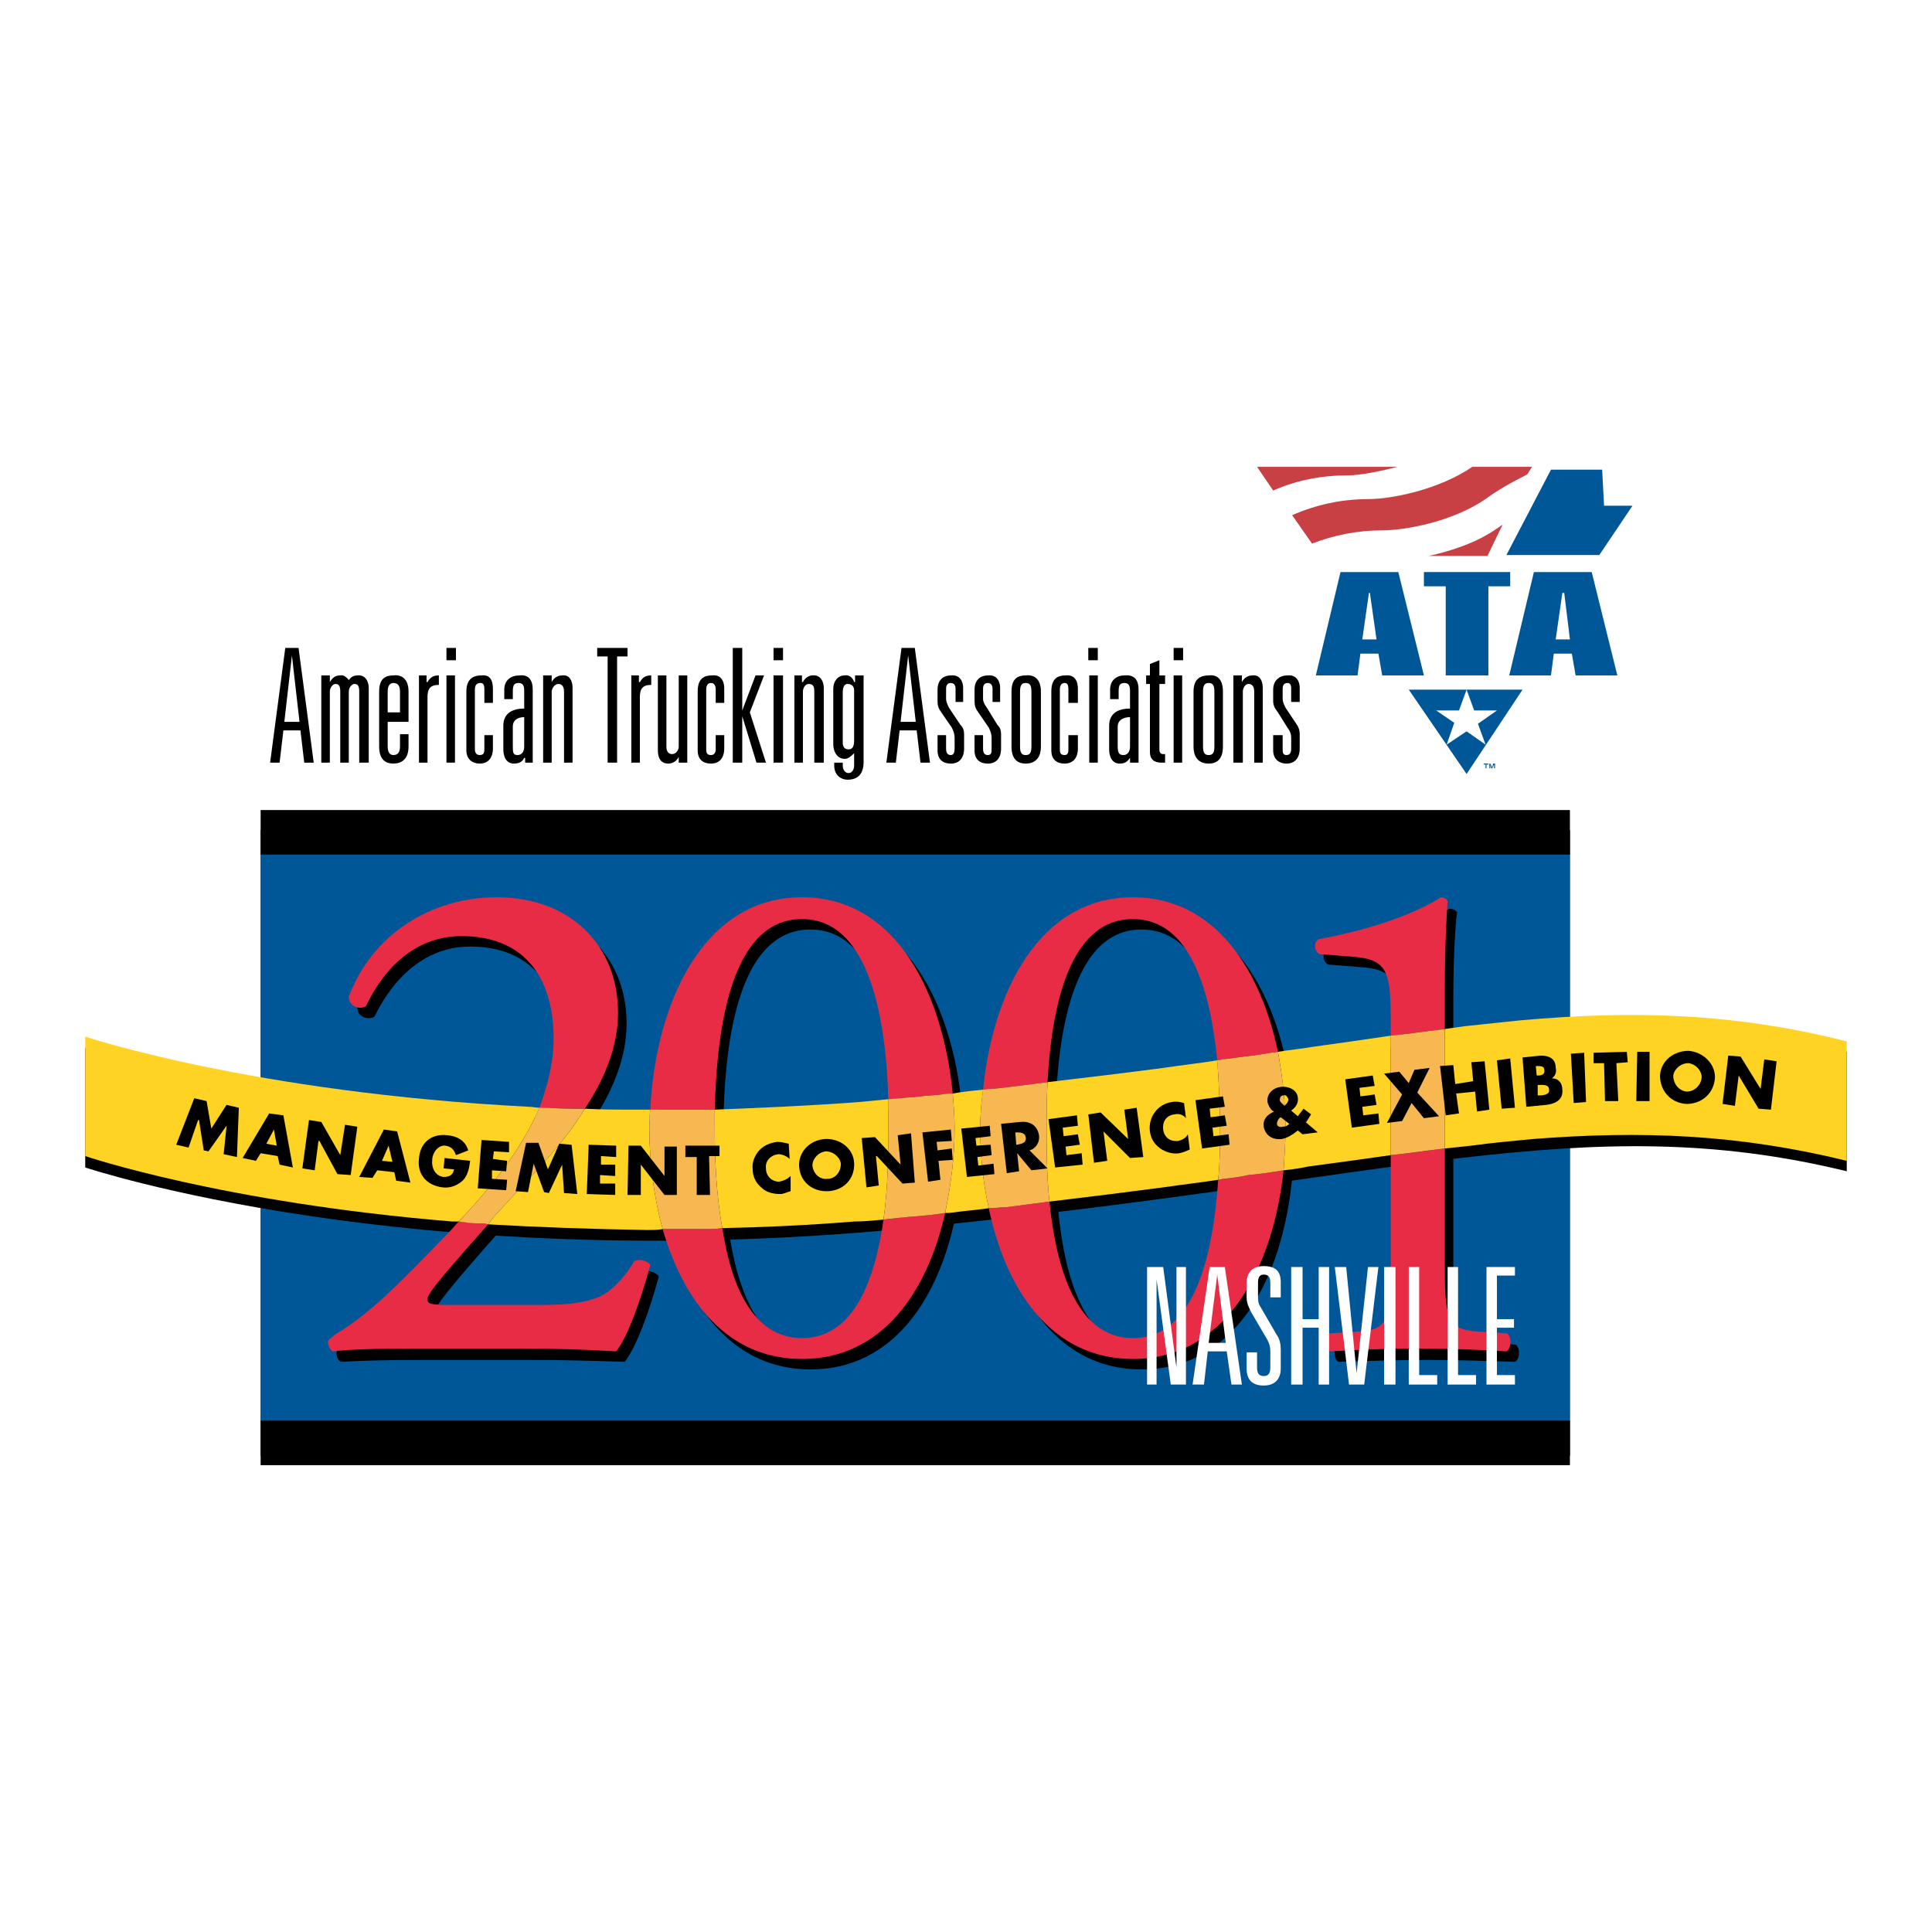<?xml version="1.0" encoding="utf-8"?>
<!-- Generator: Adobe Illustrator 13.0.0, SVG Export Plug-In . SVG Version: 6.00 Build 14948)  -->
<!DOCTYPE svg PUBLIC "-//W3C//DTD SVG 1.0//EN" "http://www.w3.org/TR/2001/REC-SVG-20010904/DTD/svg10.dtd">
<svg version="1.0" id="Layer_1" xmlns="http://www.w3.org/2000/svg" xmlns:xlink="http://www.w3.org/1999/xlink" x="0px" y="0px"
	 width="192.756px" height="192.756px" viewBox="0 0 192.756 192.756" enable-background="new 0 0 192.756 192.756"
	 xml:space="preserve">
<g>
	<polygon fill-rule="evenodd" clip-rule="evenodd" fill="#FFFFFF" points="0,0 192.756,0 192.756,192.756 0,192.756 0,0 	"/>
	<polygon fill-rule="evenodd" clip-rule="evenodd" fill="#005797" points="26.003,145.234 156.632,145.234 156.632,82.804 
		26.003,82.804 26.003,145.234 	"/>
	<polygon fill-rule="evenodd" clip-rule="evenodd" fill="#005797" points="26.003,145.234 156.632,145.234 156.632,82.804 
		26.003,82.804 26.003,145.234 	"/>
	<path fill-rule="evenodd" clip-rule="evenodd" d="M54.853,131.328c3.405,0,5.581-0.473,6.905-1.514
		c1.418-1.229,1.892-2.174,2.365-2.932c0.473-0.189,1.324,0,1.608,0.473c-0.946,3.5-2.271,7.096-3.405,8.514
		c-3.027-0.094-6.054-0.189-9.459-0.189H42.272c-4.162,0-6.621,0.096-8.229,0.189c-0.095,0-0.473-0.283-0.473-0.852
		c0-0.283,0.378-0.566,0.757-0.852c3.405-2.08,5.864-4.445,11.256-10.121c4.824-5.014,10.5-11.824,10.5-19.295
		c0-6.434-3.216-10.312-9.175-10.312c-4.352,0-7.567,2.933-9.554,7.001c-0.662,0.377-1.703,0-1.703-0.852
		c2.27-6.244,8.135-9.933,14.756-9.933c7.284,0,12.107,4.729,12.107,11.444c0,4.352-2.175,9.176-7.851,15.514l-4.541,4.918
		c-5.959,6.717-6.621,7.758-6.621,8.135c0,0.475,0.378,0.662,2.27,0.662H54.853L54.853,131.328z"/>
	<path fill-rule="evenodd" clip-rule="evenodd" d="M96.094,113.641c0,11.066-4.54,22.984-15.229,22.984
		c-10.688,0-15.229-11.918-15.229-22.984c0-10.594,4.541-22.985,15.229-22.985C91.554,90.655,96.094,103.047,96.094,113.641
		L96.094,113.641z M72.163,113.641c0,6.621,0.567,20.904,8.702,20.904c8.04,0,8.607-14.283,8.607-20.904s-0.567-20.904-8.607-20.904
		C72.73,92.736,72.163,107.02,72.163,113.641L72.163,113.641z"/>
	<path fill-rule="evenodd" clip-rule="evenodd" d="M129.106,113.641c0,11.066-4.446,22.984-15.229,22.984
		c-10.688,0-15.134-11.918-15.134-22.984c0-10.594,4.445-22.985,15.134-22.985C124.66,90.655,129.106,103.047,129.106,113.641
		L129.106,113.641z M105.27,113.641c0,6.621,0.567,20.904,8.607,20.904c8.135,0,8.702-14.283,8.702-20.904
		s-0.567-20.904-8.702-20.904C105.837,92.736,105.27,107.02,105.27,113.641L105.27,113.641z"/>
	<path fill-rule="evenodd" clip-rule="evenodd" d="M139.605,103.141c0-4.729-0.189-6.337-3.5-6.621l-3.594-0.284
		c-0.568-0.284-0.662-1.229,0-1.514c6.147-1.04,10.215-2.837,12.107-4.067c0.283,0,0.567,0.094,0.757,0.378
		c-0.189,1.229-0.379,4.729-0.379,8.796v27.242c0,5.486,0.189,6.621,3.216,6.811l3.027,0.283c0.473,0.379,0.378,1.514-0.095,1.703
		c-2.838-0.094-6.148-0.189-8.797-0.189c-2.554,0-5.864,0.096-8.797,0.189c-0.473-0.189-0.567-1.324-0.095-1.703l3.027-0.283
		c3.026-0.189,3.121-1.324,3.121-6.811V103.141L139.605,103.141z"/>
	<path fill-rule="evenodd" clip-rule="evenodd" d="M89.757,110.709c-49.092,4.635-81.253-6.148-81.253-6.148v11.918
		c0,0,32.161,10.783,81.253,6.148c49.187-4.73,68.104-12.203,94.495-5.77v-11.92C157.861,98.506,138.943,105.979,89.757,110.709
		L89.757,110.709z"/>
	<path fill-rule="evenodd" clip-rule="evenodd" fill="#FED323" d="M52.772,110.424c-27.62-1.418-44.268-7-44.268-7v11.92
		c0,0,13.621,4.635,36.606,6.525c0.189,0,0.473,0,0.662,0c3.027-3.215,6.243-7.094,8.04-11.35
		C53.434,110.52,53.15,110.424,52.772,110.424L52.772,110.424z"/>
	<path fill-rule="evenodd" clip-rule="evenodd" fill="#FED323" d="M64.88,110.709c-0.568,0-1.135,0-1.608,0
		c-1.703,0-3.311,0-4.918-0.096c-1.135,1.893-2.649,3.783-4.541,5.865l-4.541,4.918c-0.189,0.285-0.378,0.473-0.567,0.758
		c4.919,0.283,10.216,0.473,15.891,0.566c0.473,0,1.041,0,1.514-0.094c-0.852-3.121-1.324-6.621-1.324-10.027
		C64.785,111.938,64.785,111.371,64.88,110.709L64.88,110.709z"/>
	<path fill-rule="evenodd" clip-rule="evenodd" fill="#FED323" d="M104.513,107.965c-0.095,1.703-0.095,3.311-0.095,4.635
		c0,1.893,0,4.541,0.284,7.283c3.973-0.473,7.756-0.945,11.351-1.418c1.892-0.283,3.689-0.473,5.486-0.758
		c0.188-1.891,0.188-3.688,0.188-5.107c0-1.891-0.094-4.256-0.283-6.811c-1.702,0.283-3.5,0.473-5.392,0.758
		C112.458,107.02,108.58,107.492,104.513,107.965L104.513,107.965z"/>
	<path fill-rule="evenodd" clip-rule="evenodd" fill="#FED323" d="M71.312,110.709c0,0.662,0,1.324,0,1.891
		c0,2.555,0.094,6.338,0.756,9.932c4.162-0.094,8.513-0.283,13.148-0.662c0.946,0,1.892-0.094,2.933-0.188
		c0.473-3.406,0.473-6.717,0.473-9.082c0-0.852,0-1.891,0-2.932c-0.946,0.094-1.892,0.189-2.932,0.283
		C80.771,110.33,75.946,110.52,71.312,110.709L71.312,110.709z"/>
	<path fill-rule="evenodd" clip-rule="evenodd" fill="#FED323" d="M98.08,108.723c-1.04,0.094-1.986,0.188-3.026,0.377
		c0.095,1.135,0.189,2.271,0.189,3.5c0,2.838-0.378,5.676-0.946,8.418c0.095,0,0.284,0,0.379,0c1.324-0.188,2.648-0.283,3.973-0.473
		c-0.568-2.553-0.852-5.297-0.852-7.945C97.797,111.275,97.892,110.047,98.08,108.723L98.08,108.723z"/>
	<path fill-rule="evenodd" clip-rule="evenodd" fill="#FED323" d="M151.524,101.816c-1.798,0.189-3.595,0.379-5.393,0.568
		c-0.662,0.094-1.324,0.189-1.985,0.283v11.918c0.945-0.094,1.797-0.189,2.648-0.283c2.08-0.283,4.161-0.473,6.147-0.662
		c10.878-0.852,20.526-0.473,31.31,2.176v-11.918C172.996,101.061,162.969,100.777,151.524,101.816L151.524,101.816z"/>
	<path fill-rule="evenodd" clip-rule="evenodd" fill="#FED323" d="M130.809,104.465c-1.04,0.189-2.176,0.285-3.311,0.473
		c0.473,2.555,0.757,5.109,0.757,7.662c0,1.324-0.095,2.744-0.189,4.162c0.852-0.094,1.608-0.189,2.46-0.379
		c2.838-0.377,5.58-0.756,8.229-1.135V103.33C136.2,103.709,133.552,104.088,130.809,104.465L130.809,104.465z"/>
	<path fill-rule="evenodd" clip-rule="evenodd" fill="#E92C46" d="M58.353,110.613c2.365-3.594,3.311-6.715,3.311-9.553
		c0-6.811-4.824-11.541-12.108-11.541c-6.621,0-12.485,3.784-14.756,9.931c0,0.947,1.041,1.326,1.703,0.947
		c1.986-4.163,5.203-7,9.554-7c5.959,0,9.175,3.783,9.175,10.215c0,2.365-0.567,4.635-1.419,6.906c1.041,0,2.175,0.094,3.311,0.094
		C57.501,110.613,57.975,110.613,58.353,110.613L58.353,110.613z"/>
	<path fill-rule="evenodd" clip-rule="evenodd" fill="#E92C46" d="M45.772,121.869c-0.378,0.379-0.662,0.758-1.041,1.135
		c-5.392,5.582-7.851,8.041-11.256,10.121c-0.378,0.285-0.757,0.568-0.757,0.758c0,0.568,0.378,0.852,0.473,0.945
		c1.608-0.189,4.067-0.283,8.135-0.283h10.688c3.405,0,6.432,0.094,9.459,0.283c1.135-1.418,2.459-5.107,3.405-8.607
		c-0.284-0.473-1.135-0.662-1.608-0.379c-0.473,0.758-0.946,1.609-2.365,2.838c-1.324,1.135-3.5,1.514-6.905,1.514h-9.081
		c-1.892,0-2.27-0.094-2.27-0.566c0-0.475,0.662-1.42,6.054-7.473c-0.284-0.096-0.567-0.096-0.851-0.096
		C47.097,121.965,46.435,121.965,45.772,121.869L45.772,121.869z"/>
	<path fill-rule="evenodd" clip-rule="evenodd" fill="#F7B852" d="M53.812,116.479c1.892-2.082,3.405-3.973,4.541-5.865
		c-0.378,0-0.852,0-1.23,0c-1.135,0-2.27-0.094-3.311-0.094c-1.797,4.256-5.013,8.135-8.04,11.35
		c0.662,0.096,1.324,0.189,2.081,0.189c0.284,0,0.567,0,0.851,0.096c0.189-0.285,0.378-0.473,0.567-0.758L53.812,116.479
		L53.812,116.479z"/>
	<path fill-rule="evenodd" clip-rule="evenodd" fill="#E92C46" d="M69.42,110.709c0.662,0,1.324,0,1.892,0
		c0.189-7.189,1.324-19.013,8.702-19.013c7,0,8.419,10.783,8.608,17.972c0.378,0,0.757-0.096,1.135-0.096
		c0.756-0.094,1.419-0.094,2.081-0.188c0.662-0.096,1.324-0.096,2.081-0.189c0.378-0.096,0.757-0.096,1.135-0.096
		c-0.946-9.742-5.486-19.58-15.04-19.58c-10.121,0-14.661,11.068-15.134,21.189C66.298,110.709,67.907,110.709,69.42,110.709
		L69.42,110.709z"/>
	<path fill-rule="evenodd" clip-rule="evenodd" fill="#E92C46" d="M89.757,121.492c-0.568,0.094-1.041,0.094-1.608,0.189
		c-0.852,5.959-2.933,11.822-8.135,11.822c-4.918,0-7.094-5.297-7.945-10.973c-0.662,0.096-1.324,0.096-1.986,0.096
		c-1.324,0-2.648,0-3.973,0c2.081,7.188,6.432,12.959,13.904,12.959c7.946,0,12.486-6.621,14.283-14.568
		c-1.135,0.189-2.27,0.285-3.405,0.379C90.513,121.396,90.229,121.492,89.757,121.492L89.757,121.492z"/>
	<path fill-rule="evenodd" clip-rule="evenodd" fill="#F7B852" d="M72.068,122.531c-0.662-3.594-0.756-7.377-0.756-9.932
		c0-0.566,0-1.229,0-1.891c-0.568,0-1.23,0-1.892,0c-1.513,0-3.122,0-4.54,0c-0.095,0.662-0.095,1.229-0.095,1.891
		c0,3.406,0.473,6.906,1.324,10.027c1.324,0,2.648,0,3.973,0C70.744,122.627,71.406,122.627,72.068,122.531L72.068,122.531z"/>
	<path fill-rule="evenodd" clip-rule="evenodd" fill="#F7B852" d="M95.054,109.1c-0.378,0-0.757,0-1.135,0.096
		c-0.757,0.094-1.419,0.094-2.081,0.189c-0.662,0.094-1.325,0.094-2.081,0.188c-0.378,0-0.757,0.096-1.135,0.096
		c0,1.041,0,2.08,0,2.932c0,2.365,0,5.676-0.473,9.082c0.567-0.096,1.04-0.096,1.608-0.189c0.473,0,0.756-0.096,1.135-0.096
		c1.135-0.094,2.27-0.189,3.405-0.379c0.568-2.742,0.946-5.58,0.946-8.418C95.243,111.371,95.148,110.234,95.054,109.1L95.054,109.1
		z"/>
	<path fill-rule="evenodd" clip-rule="evenodd" fill="#E92C46" d="M104.513,107.965c0.378-7,1.986-16.269,8.513-16.269
		c5.865,0,7.757,7.472,8.419,14.093c0.095,0,0.283,0,0.473-0.094c1.041-0.096,1.986-0.283,3.027-0.379
		c0.851-0.094,1.702-0.283,2.554-0.379c-1.703-8.134-6.243-15.417-14.473-15.417c-9.458,0-13.999,9.648-14.945,19.203
		c0.568-0.096,1.23-0.096,1.893-0.189C101.58,108.344,102.999,108.154,104.513,107.965L104.513,107.965z"/>
	<path fill-rule="evenodd" clip-rule="evenodd" fill="#E92C46" d="M122.106,117.613c-0.189,0-0.379,0.094-0.567,0.094
		c-0.473,7-2.176,15.797-8.514,15.797c-5.675,0-7.661-7.094-8.323-13.621c-1.419,0.189-2.933,0.379-4.352,0.568
		c-0.567,0-1.135,0.094-1.702,0.094c1.702,8.135,6.242,15.041,14.377,15.041c9.365,0,14-9.176,15.04-18.824
		c-1.135,0.189-2.364,0.379-3.5,0.473C123.715,117.424,122.958,117.52,122.106,117.613L122.106,117.613z"/>
	<path fill-rule="evenodd" clip-rule="evenodd" fill="#F7B852" d="M104.702,119.883c-0.284-2.742-0.284-5.391-0.284-7.283
		c0-1.324,0-2.932,0.095-4.635c-1.514,0.189-2.933,0.379-4.54,0.568c-0.662,0.094-1.324,0.094-1.893,0.189
		c-0.188,1.324-0.283,2.553-0.283,3.877c0,2.648,0.283,5.393,0.852,7.945c0.567,0,1.135-0.094,1.702-0.094
		C101.77,120.262,103.283,120.072,104.702,119.883L104.702,119.883z"/>
	<path fill-rule="evenodd" clip-rule="evenodd" fill="#F7B852" d="M127.498,104.938c-0.852,0.096-1.703,0.285-2.554,0.379
		c-1.041,0.096-1.986,0.283-3.027,0.379c-0.189,0.094-0.378,0.094-0.473,0.094c0.189,2.555,0.283,4.92,0.283,6.811
		c0,1.42,0,3.217-0.188,5.107c0.188,0,0.378-0.094,0.567-0.094c0.852-0.094,1.608-0.189,2.459-0.379
		c1.136-0.094,2.365-0.283,3.5-0.473c0.095-1.418,0.189-2.838,0.189-4.162C128.255,110.047,127.971,107.492,127.498,104.938
		L127.498,104.938z"/>
	<path fill-rule="evenodd" clip-rule="evenodd" fill="#E92C46" d="M144.146,98.695c0-3.973,0.188-7.567,0.283-8.797
		c-0.095-0.189-0.378-0.378-0.662-0.378c-1.892,1.229-5.959,3.027-12.107,4.162c-0.662,0.189-0.567,1.229,0,1.513l3.594,0.284
		c3.312,0.284,3.5,1.797,3.5,6.62v1.23c1.893-0.189,3.689-0.473,5.393-0.662V98.695L144.146,98.695z"/>
	<path fill-rule="evenodd" clip-rule="evenodd" fill="#E92C46" d="M138.754,126.031c0,5.393-0.095,6.621-3.121,6.811l-3.027,0.189
		c-0.473,0.473-0.378,1.514,0.095,1.797c2.933-0.189,6.148-0.283,8.797-0.283c2.649,0,5.96,0.094,8.797,0.283
		c0.474-0.283,0.568-1.324,0.095-1.797l-3.026-0.189c-3.027-0.189-3.216-1.418-3.216-6.811v-11.445
		c-1.703,0.189-3.5,0.473-5.393,0.662V126.031L138.754,126.031z"/>
	<path fill-rule="evenodd" clip-rule="evenodd" fill="#F7B852" d="M138.754,103.33v11.918c1.893-0.189,3.689-0.473,5.393-0.662
		v-11.918C142.443,102.857,140.646,103.141,138.754,103.33L138.754,103.33z"/>
	<path fill-rule="evenodd" clip-rule="evenodd" fill="#005797" d="M133.741,57.076l-2.46,10.31h4.162l0.284-2.175h1.797l0.379,2.175
		h4.161l-2.554-10.31H133.741L133.741,57.076z M136.579,59.157h0.095l0.662,4.635h-1.42L136.579,59.157L136.579,59.157z"/>
	<polygon fill-rule="evenodd" clip-rule="evenodd" fill="#005797" points="142.064,57.076 142.064,58.495 144.24,58.495 
		144.24,67.386 148.497,67.386 148.497,58.495 150.673,58.495 150.673,57.076 142.064,57.076 	"/>
	<path fill-rule="evenodd" clip-rule="evenodd" fill="#005797" d="M153.037,57.076l-2.459,10.31h4.162l0.283-2.175h1.798
		l0.378,2.175h4.162l-2.554-10.31H153.037L153.037,57.076z M155.875,59.157h0.189l0.567,4.635h-1.419L155.875,59.157L155.875,59.157
		z"/>
	<polygon fill-rule="evenodd" clip-rule="evenodd" fill="#005797" points="159.564,55.373 150.294,55.373 154.74,46.86 
		159.848,46.86 160.037,50.455 162.875,50.455 159.564,55.373 	"/>
	<path fill-rule="evenodd" clip-rule="evenodd" fill="#C84044" d="M127.025,48.941c2.364-1.041,4.824-1.514,7.473-1.514
		c1.135,0,3.121-0.378,4.918-0.851h-13.999L127.025,48.941L127.025,48.941z"/>
	<path fill-rule="evenodd" clip-rule="evenodd" fill="#C84044" d="M130.903,54.238c2.176-0.851,4.54-1.324,7-1.324
		c2.27,0,6.999-0.851,10.31-3.121c1.136-0.852,2.649-1.703,4.162-2.459l0.473-0.757h-5.959c-3.311,2.271-8.04,3.216-10.31,3.216
		c-2.743,0-5.298,0.567-7.662,1.608L130.903,54.238L130.903,54.238z"/>
	<path fill-rule="evenodd" clip-rule="evenodd" fill="#C84044" d="M148.402,55.468l1.514-3.122
		c-0.189,0.095-0.379,0.284-0.567,0.378c-1.986,1.418-4.635,2.27-6.811,2.743H148.402L148.402,55.468z"/>
	<path fill-rule="evenodd" clip-rule="evenodd" fill="#005797" d="M140.552,68.805h11.351l-5.581,8.418L140.552,68.805
		L140.552,68.805z M147.457,72.21l1.892-1.325h-2.271l-0.757-2.081l-0.757,2.081h-2.27l1.797,1.23l-0.757,2.175l1.986-1.324
		l1.892,1.324L147.457,72.21L147.457,72.21z"/>
	<path fill-rule="evenodd" clip-rule="evenodd" fill="#005797" d="M148.687,76.183l0.188,0.378l0.095-0.378h0.189v0.473h-0.095
		v-0.378l-0.189,0.378h-0.095l-0.094-0.378v0.378h-0.095v-0.473H148.687L148.687,76.183z M148.024,76.277v-0.094h0.473v0.094h-0.189
		v0.378h-0.095v-0.378H148.024L148.024,76.277z"/>
	<polygon fill-rule="evenodd" clip-rule="evenodd" points="26.003,85.264 156.632,85.264 156.632,80.818 26.003,80.818 
		26.003,85.264 	"/>
	<polygon fill-rule="evenodd" clip-rule="evenodd" points="26.003,146.18 156.632,146.18 156.632,141.734 26.003,141.734 
		26.003,146.18 	"/>
	<path fill-rule="evenodd" clip-rule="evenodd" d="M29.976,72.872h-1.703l-0.378,3.216h-0.946l1.513-11.445h1.324L31.3,76.088
		h-0.946L29.976,72.872L29.976,72.872z M29.125,65.4L29.125,65.4l-0.757,6.621h1.514L29.125,65.4L29.125,65.4z"/>
	<path fill-rule="evenodd" clip-rule="evenodd" d="M32.057,67.386h0.852v0.663l0,0c0.284-0.473,0.567-0.663,1.041-0.663
		c0.284-0.094,0.662,0.189,0.851,0.473c0.189-0.284,0.473-0.473,0.852-0.473c0.757-0.094,1.135,0.568,1.135,1.23v7.473H35.84v-7.094
		c0-0.473-0.095-0.757-0.473-0.757c-0.284,0-0.568,0.378-0.568,0.757v7.094h-0.851v-7.094c0-0.473-0.095-0.757-0.473-0.757
		c-0.284,0-0.567,0.378-0.567,0.757v7.094h-0.852V67.386L32.057,67.386z"/>
	<path fill-rule="evenodd" clip-rule="evenodd" d="M39.908,73.25h0.852v1.229c0,1.325-0.757,1.703-1.514,1.703
		s-1.418-0.378-1.418-1.703v-5.486c0-1.325,0.662-1.608,1.418-1.608c0.757-0.094,1.514,0.284,1.514,1.608v3.027h-2.081v2.459
		c0,0.663,0.284,0.852,0.567,0.852c0.378,0,0.662-0.189,0.662-0.852V73.25L39.908,73.25z M39.908,68.994
		c0-0.662-0.284-0.852-0.662-0.852c-0.284,0-0.567,0.189-0.567,0.852v2.081h1.229V68.994L39.908,68.994z"/>
	<path fill-rule="evenodd" clip-rule="evenodd" d="M41.8,67.386h0.756v0.663h0.095c0.284-0.473,0.567-0.663,1.135-0.663v0.946
		c-0.852,0-1.135,0.378-1.135,1.229v6.527H41.8V67.386L41.8,67.386z"/>
	<path fill-rule="evenodd" clip-rule="evenodd" d="M44.543,67.386h0.851v8.703h-0.851V67.386L44.543,67.386z M44.543,64.643h0.946
		v1.229h-0.946V64.643L44.543,64.643z"/>
	<path fill-rule="evenodd" clip-rule="evenodd" d="M48.326,68.805c0-0.473-0.094-0.663-0.378-0.663
		c-0.378,0-0.568,0.189-0.568,0.663v5.959c0,0.378,0.189,0.567,0.473,0.567c0.378,0,0.473-0.189,0.473-0.567v-1.419h0.852v1.324
		c0,0.946-0.473,1.514-1.324,1.514c-0.662,0-1.324-0.378-1.324-1.324v-5.865c0-1.325,0.757-1.608,1.513-1.608
		c0.757-0.094,1.135,0.378,1.135,1.325v1.418h-0.852V68.805L48.326,68.805z"/>
	<path fill-rule="evenodd" clip-rule="evenodd" d="M52.299,68.899c0-0.567-0.189-0.757-0.567-0.757
		c-0.473,0-0.567,0.284-0.567,0.852v0.757h-0.852v-0.946c0-0.946,0.663-1.419,1.514-1.419c0.851-0.094,1.324,0.378,1.324,1.419
		v7.283h-0.757v-0.473h-0.095c-0.189,0.378-0.473,0.567-1.04,0.567c-0.662,0-1.041-0.567-1.041-1.419v-2.365
		c0-1.041,0.662-1.703,2.081-1.703V68.899L52.299,68.899z M52.299,71.548c-0.473,0-1.135,0.189-1.135,0.946v1.892
		c0,0.662,0,0.946,0.473,0.946c0.378,0,0.662-0.284,0.662-0.852V71.548L52.299,71.548z"/>
	<path fill-rule="evenodd" clip-rule="evenodd" d="M54.191,67.386h0.852v0.663l0,0c0.189-0.379,0.567-0.663,1.04-0.663
		c0.757-0.094,1.041,0.568,1.041,1.23v7.473h-0.851v-7.094c0-0.473-0.189-0.757-0.568-0.757c-0.378,0-0.662,0.473-0.662,0.757v7.094
		h-0.852V67.386L54.191,67.386z"/>
	<polygon fill-rule="evenodd" clip-rule="evenodd" points="60.623,65.494 59.583,65.494 59.583,64.643 62.609,64.643 62.609,65.494 
		61.569,65.494 61.569,76.088 60.623,76.088 60.623,65.494 	"/>
	<path fill-rule="evenodd" clip-rule="evenodd" d="M62.988,67.386h0.757v0.663h0.095c0.284-0.473,0.567-0.663,1.135-0.663v0.946
		c-0.851,0-1.135,0.378-1.135,1.229v6.527h-0.852V67.386L62.988,67.386z"/>
	<path fill-rule="evenodd" clip-rule="evenodd" d="M68.569,76.088h-0.852v-0.567l0,0c-0.189,0.378-0.567,0.662-1.041,0.662
		c-0.757,0-1.041-0.567-1.041-1.324v-7.473h0.851v7.094c0,0.473,0.189,0.757,0.568,0.757s0.662-0.378,0.662-0.757v-7.094h0.852
		V76.088L68.569,76.088z"/>
	<path fill-rule="evenodd" clip-rule="evenodd" d="M71.406,68.805c0-0.473-0.189-0.663-0.473-0.663
		c-0.284,0-0.473,0.189-0.473,0.663v5.959c0,0.378,0.094,0.567,0.473,0.567c0.284,0,0.473-0.189,0.473-0.567v-1.419h0.852v1.324
		c0,0.946-0.473,1.514-1.324,1.514c-0.757,0-1.325-0.378-1.325-1.324v-5.865c0-1.325,0.662-1.608,1.419-1.608
		c0.757-0.094,1.23,0.378,1.23,1.325v1.418h-0.852V68.805L71.406,68.805z"/>
	<polygon fill-rule="evenodd" clip-rule="evenodd" points="73.109,64.643 74.055,64.643 74.055,70.886 74.055,70.886 75.379,67.386 
		76.23,67.386 74.812,71.075 76.419,76.088 75.474,76.088 74.055,71.454 74.055,71.454 74.055,76.088 73.109,76.088 73.109,64.643 	
		"/>
	<path fill-rule="evenodd" clip-rule="evenodd" d="M77.176,67.386h0.946v8.703h-0.946V67.386L77.176,67.386z M77.176,64.643h0.946
		v1.229h-0.946V64.643L77.176,64.643z"/>
	<path fill-rule="evenodd" clip-rule="evenodd" d="M79.257,67.386h0.756v0.663h0.095c0.189-0.379,0.568-0.663,0.946-0.663
		c0.756-0.094,1.135,0.568,1.135,1.23v7.473h-0.946v-7.094c0-0.473-0.094-0.757-0.567-0.757c-0.378,0-0.568,0.473-0.568,0.757v7.094
		h-0.851V67.386L79.257,67.386z"/>
	<path fill-rule="evenodd" clip-rule="evenodd" d="M85.311,67.386h0.851v8.608c0,1.229-0.567,1.797-1.608,1.797
		c-0.567,0-1.324-0.378-1.324-1.418v-0.284h0.851v0.284c0,0.473,0.284,0.757,0.568,0.757c0.378,0,0.567-0.378,0.567-0.757v-1.229
		l0,0c-0.284,0.284-0.567,0.567-0.946,0.567c-0.567,0-1.135-0.473-1.135-1.514V68.71c0-0.757,0.473-1.325,1.135-1.325
		c0.473-0.094,0.852,0.284,0.946,0.663h0.095V67.386L85.311,67.386z M85.216,68.899c0-0.473-0.284-0.662-0.662-0.662
		c-0.284,0-0.473,0.284-0.473,0.852v5.013c0,0.284,0.095,0.663,0.568,0.663s0.567-0.378,0.567-0.946V68.899L85.216,68.899z"/>
	<path fill-rule="evenodd" clip-rule="evenodd" d="M91.459,72.872h-1.703l-0.378,3.216h-0.946l1.513-11.445h1.325l1.513,11.445
		h-0.946L91.459,72.872L91.459,72.872z M90.608,65.4L90.608,65.4l-0.757,6.621h1.514L90.608,65.4L90.608,65.4z"/>
	<path fill-rule="evenodd" clip-rule="evenodd" d="M95.337,68.71c0-0.378-0.189-0.568-0.473-0.568c-0.378,0-0.473,0.284-0.473,0.568
		v1.041c0,0.189,0.095,0.473,0.284,0.851l1.135,1.703c0.284,0.284,0.378,0.567,0.378,0.946v1.419c0,0.946-0.473,1.514-1.324,1.514
		c-0.757,0-1.325-0.378-1.325-1.324v-1.514h0.852v1.324c0,0.378,0.095,0.662,0.473,0.662c0.284,0,0.378-0.284,0.378-0.662v-1.041
		c0-0.378-0.095-0.662-0.284-1.041l-1.041-1.513c-0.284-0.378-0.379-0.663-0.379-1.135v-1.135c0-0.946,0.568-1.419,1.325-1.419
		c0.946-0.094,1.229,0.663,1.229,1.23v1.419h-0.757V68.71L95.337,68.71z"/>
	<path fill-rule="evenodd" clip-rule="evenodd" d="M99.026,68.71c0-0.378-0.189-0.568-0.473-0.568c-0.379,0-0.474,0.284-0.474,0.568
		v1.041c0,0.189,0.095,0.473,0.379,0.851l1.041,1.703c0.283,0.284,0.378,0.567,0.378,0.946v1.419c0,0.946-0.473,1.514-1.324,1.514
		c-0.757,0-1.324-0.378-1.324-1.324v-1.514h0.851v1.324c0,0.378,0.095,0.662,0.474,0.662c0.378,0,0.378-0.284,0.378-0.662v-1.041
		c0-0.378-0.095-0.662-0.283-1.041l-1.041-1.513c-0.284-0.378-0.378-0.663-0.378-1.135v-1.135c0-0.946,0.567-1.419,1.324-1.419
		c0.946-0.094,1.229,0.663,1.229,1.23v1.419h-0.757V68.71L99.026,68.71z"/>
	<path fill-rule="evenodd" clip-rule="evenodd" d="M100.918,68.994c0-1.325,0.662-1.608,1.419-1.608
		c0.757-0.094,1.514,0.284,1.514,1.608v5.486c0,1.325-0.757,1.703-1.514,1.703s-1.419-0.378-1.419-1.703V68.994L100.918,68.994z
		 M102.905,68.994c0-0.662-0.189-0.852-0.568-0.852c-0.378,0-0.567,0.189-0.567,0.852v5.486c0,0.663,0.189,0.852,0.567,0.852
		c0.379,0,0.568-0.189,0.568-0.852V68.994L102.905,68.994z"/>
	<path fill-rule="evenodd" clip-rule="evenodd" d="M106.594,68.805c0-0.473-0.095-0.663-0.378-0.663
		c-0.284,0-0.474,0.189-0.474,0.663v5.959c0,0.378,0.095,0.567,0.474,0.567c0.283,0,0.378-0.189,0.378-0.567v-1.419h0.946v1.324
		c0,0.946-0.474,1.514-1.324,1.514c-0.757,0-1.325-0.378-1.325-1.324v-5.865c0-1.325,0.662-1.608,1.42-1.608
		c0.756-0.094,1.229,0.378,1.229,1.325v1.418h-0.946V68.805L106.594,68.805z"/>
	<path fill-rule="evenodd" clip-rule="evenodd" d="M108.675,67.386h0.852v8.703h-0.852V67.386L108.675,67.386z M108.58,64.643h0.946
		v1.229h-0.946V64.643L108.58,64.643z"/>
	<path fill-rule="evenodd" clip-rule="evenodd" d="M112.742,68.899c0-0.567-0.189-0.757-0.567-0.757
		c-0.474,0-0.568,0.284-0.568,0.852v0.757h-0.851v-0.946c0-0.946,0.662-1.419,1.419-1.419c0.945-0.094,1.419,0.378,1.419,1.419
		v7.283h-0.852v-0.473l0,0c-0.284,0.378-0.473,0.567-1.041,0.567c-0.662,0-1.04-0.567-1.04-1.419v-2.365
		c0-1.041,0.662-1.703,2.081-1.703V68.899L112.742,68.899z M112.742,71.548c-0.473,0-1.229,0.189-1.229,0.946v1.892
		c0,0.662,0.094,0.946,0.567,0.946c0.378,0,0.662-0.284,0.662-0.852V71.548L112.742,71.548z"/>
	<path fill-rule="evenodd" clip-rule="evenodd" d="M114.729,66.251l0.945-0.378v1.513h0.568v0.852h-0.568v6.527
		c0,0.378,0.189,0.473,0.379,0.473h0.189v0.852h-0.379c-0.757,0-1.135-0.378-1.135-1.041v-6.811h-0.378v-0.852h0.378V66.251
		L114.729,66.251z"/>
	<path fill-rule="evenodd" clip-rule="evenodd" d="M117.094,67.386h0.851v8.703h-0.851V67.386L117.094,67.386z M117.094,64.643
		h0.945v1.229h-0.945V64.643L117.094,64.643z"/>
	<path fill-rule="evenodd" clip-rule="evenodd" d="M119.079,68.994c0-1.325,0.757-1.608,1.514-1.608
		c0.757-0.094,1.419,0.284,1.419,1.608v5.486c0,1.325-0.662,1.703-1.419,1.703s-1.514-0.378-1.514-1.703V68.994L119.079,68.994z
		 M121.16,68.994c0-0.662-0.188-0.852-0.567-0.852c-0.378,0-0.567,0.189-0.567,0.852v5.486c0,0.663,0.189,0.852,0.567,0.852
		c0.379,0,0.567-0.189,0.567-0.852V68.994L121.16,68.994z"/>
	<path fill-rule="evenodd" clip-rule="evenodd" d="M123.053,67.386h0.851v0.663l0,0c0.189-0.379,0.568-0.663,1.041-0.663
		c0.757-0.094,1.04,0.568,1.04,1.23v7.473h-0.852v-7.094c0-0.473-0.188-0.757-0.567-0.757c-0.378,0-0.567,0.473-0.567,0.757v7.094
		h-0.945V67.386L123.053,67.386z"/>
	<path fill-rule="evenodd" clip-rule="evenodd" d="M128.822,68.71c0-0.378-0.095-0.568-0.378-0.568
		c-0.379,0-0.474,0.284-0.474,0.568v1.041c0,0.189,0.095,0.473,0.284,0.851l1.135,1.703c0.189,0.284,0.284,0.567,0.284,0.946v1.419
		c0,0.946-0.474,1.514-1.324,1.514c-0.662,0-1.324-0.378-1.324-1.324v-1.514h0.945v1.324c0,0.378,0,0.662,0.379,0.662
		c0.378,0,0.473-0.284,0.473-0.662v-1.041c0-0.378-0.095-0.662-0.378-1.041l-0.946-1.513c-0.283-0.378-0.473-0.663-0.473-1.135
		v-1.135c0-0.946,0.662-1.419,1.419-1.419c0.945-0.094,1.229,0.663,1.229,1.23v1.419h-0.852V68.71L128.822,68.71z"/>
	<polygon fill-rule="evenodd" clip-rule="evenodd" points="19.382,109.572 20.612,109.857 21.084,112.6 22.598,110.234 
		23.828,110.52 23.639,115.438 22.314,115.154 22.598,112.41 22.598,112.316 20.801,114.871 20.328,114.775 19.855,111.748 
		19.76,111.748 18.814,114.492 17.584,114.209 19.382,109.572 	"/>
	<path fill-rule="evenodd" clip-rule="evenodd" d="M26.003,115.059l-0.473,0.758l-1.324-0.283l2.648-4.447l1.419,0.189l0.946,5.203
		l-1.324-0.283l-0.189-0.852L26.003,115.059L26.003,115.059z M27.328,112.695L27.328,112.695l-0.757,1.418l1.041,0.189
		L27.328,112.695L27.328,112.695z"/>
	<polygon fill-rule="evenodd" clip-rule="evenodd" points="30.827,111.748 32.057,111.938 33.949,115.248 33.949,115.248 
		34.422,112.221 35.651,112.41 34.989,117.234 33.665,117.141 31.868,113.83 31.773,113.83 31.395,116.762 30.165,116.572 
		30.827,111.748 	"/>
	<path fill-rule="evenodd" clip-rule="evenodd" d="M37.638,116.762l-0.473,0.758l-1.325-0.096l2.459-4.729l1.324,0.188l1.324,5.109
		l-1.419-0.189l-0.189-0.852L37.638,116.762L37.638,116.762z M38.772,114.303L38.772,114.303l-0.662,1.514l1.04,0.094
		L38.772,114.303L38.772,114.303z"/>
	<path fill-rule="evenodd" clip-rule="evenodd" d="M46.908,115.816c-0.095,0.662-0.189,1.324-0.663,1.891
		c-0.567,0.568-1.324,0.852-2.081,0.758c-1.608-0.189-2.554-1.324-2.365-2.838c0.094-1.607,1.229-2.555,2.837-2.365
		c1.041,0.096,1.797,0.568,2.081,1.514l-1.229,0.473c-0.189-0.566-0.473-0.852-1.041-0.945c-0.757-0.094-1.324,0.756-1.324,1.418
		c-0.095,0.758,0.284,1.609,1.135,1.703c0.567,0,0.946-0.189,1.04-0.756l-1.04-0.096l0.094-1.039L46.908,115.816L46.908,115.816z"/>
	<polygon fill-rule="evenodd" clip-rule="evenodd" points="49.272,114.871 49.178,115.627 50.597,115.816 50.502,116.857 
		49.083,116.762 49.083,117.613 50.597,117.707 50.502,118.748 47.665,118.559 48.042,113.734 50.786,113.924 50.786,114.965 
		49.272,114.871 	"/>
	<polygon fill-rule="evenodd" clip-rule="evenodd" points="52.488,114.02 53.718,114.02 54.664,116.668 55.799,114.113 
		57.029,114.209 57.596,119.127 56.272,119.031 56.083,116.195 56.083,116.195 54.758,119.031 54.286,118.938 53.245,116.1 
		53.245,116.1 52.677,118.938 51.448,118.844 52.488,114.02 	"/>
	<polygon fill-rule="evenodd" clip-rule="evenodd" points="59.961,115.344 59.961,116.195 61.38,116.195 61.38,117.33 
		59.866,117.234 59.866,118.086 61.38,118.086 61.38,119.221 58.542,119.127 58.731,114.209 61.475,114.303 61.475,115.438 
		59.961,115.344 	"/>
	<polygon fill-rule="evenodd" clip-rule="evenodd" points="62.704,114.303 63.934,114.303 66.298,117.33 66.298,117.33 
		66.298,114.396 67.528,114.396 67.528,119.221 66.298,119.221 63.934,116.195 63.934,116.195 63.934,119.221 62.609,119.221 
		62.704,114.303 	"/>
	<polygon fill-rule="evenodd" clip-rule="evenodd" points="70.839,119.221 69.514,119.221 69.514,115.438 68.379,115.438 
		68.379,114.303 71.785,114.303 71.785,115.344 70.744,115.344 70.839,119.221 	"/>
	<path fill-rule="evenodd" clip-rule="evenodd" d="M78.784,115.627c-0.284-0.283-0.756-0.473-1.135-0.473
		c-0.757,0.094-1.325,0.662-1.23,1.418c0,0.758,0.567,1.324,1.325,1.324c0.473-0.094,0.851-0.283,1.135-0.566v1.514
		c-0.378,0.094-0.662,0.283-1.041,0.283c-0.757,0-1.419-0.189-1.892-0.662c-0.567-0.473-0.851-1.135-0.851-1.797
		c-0.094-0.662,0.189-1.324,0.567-1.797c0.473-0.568,1.135-0.852,1.892-0.947c0.378,0,0.757,0.096,1.135,0.189L78.784,115.627
		L78.784,115.627z"/>
	<path fill-rule="evenodd" clip-rule="evenodd" d="M85.216,116.006c0.095,1.607-1.041,2.742-2.554,2.838
		c-1.608,0.094-2.838-0.947-2.933-2.461c-0.095-1.512,1.135-2.648,2.554-2.742C83.703,113.545,85.122,114.492,85.216,116.006
		L85.216,116.006z M81.055,116.289c0.095,0.852,0.756,1.418,1.513,1.324c0.757,0,1.324-0.662,1.324-1.514
		c-0.095-0.662-0.757-1.229-1.513-1.229C81.622,114.965,81.055,115.627,81.055,116.289L81.055,116.289z"/>
	<polygon fill-rule="evenodd" clip-rule="evenodd" points="85.973,113.545 87.297,113.451 89.851,116.195 89.851,116.195 
		89.567,113.262 90.892,113.072 91.271,117.992 90.041,118.086 87.487,115.344 87.392,115.344 87.676,118.275 86.446,118.465 
		85.973,113.545 	"/>
	<polygon fill-rule="evenodd" clip-rule="evenodd" points="93.446,113.924 93.54,114.775 94.959,114.586 95.054,115.721 
		93.635,115.816 93.824,117.707 92.594,117.896 92.027,112.979 94.865,112.695 94.959,113.83 93.446,113.924 	"/>
	<polygon fill-rule="evenodd" clip-rule="evenodd" points="97.324,113.545 97.418,114.303 98.837,114.209 98.932,115.248 
		97.513,115.438 97.607,116.289 99.121,116.1 99.216,117.141 96.473,117.424 95.905,112.6 98.743,112.316 98.837,113.357 
		97.324,113.545 	"/>
	<path fill-rule="evenodd" clip-rule="evenodd" d="M104.513,116.572l-1.607,0.189l-1.42-1.703l0,0l0.189,1.799l-1.229,0.188
		l-0.567-4.918l1.892-0.189c0.946-0.094,1.703,0.283,1.892,1.324c0.095,0.662-0.283,1.324-0.945,1.514L104.513,116.572
		L104.513,116.572z M101.392,114.209h0.094c0.474-0.096,0.946-0.189,0.852-0.758c-0.095-0.473-0.567-0.473-0.945-0.473h-0.095
		L101.392,114.209L101.392,114.209z"/>
	<polygon fill-rule="evenodd" clip-rule="evenodd" points="106.026,112.506 106.121,113.357 107.54,113.168 107.729,114.209 
		106.311,114.396 106.404,115.248 107.918,115.059 108.013,116.195 105.27,116.479 104.607,111.654 107.445,111.275 107.54,112.316 
		106.026,112.506 	"/>
	<polygon fill-rule="evenodd" clip-rule="evenodd" points="108.58,111.182 109.81,110.992 112.553,113.641 112.553,113.641 
		112.175,110.709 113.404,110.52 114.066,115.438 112.742,115.533 110.094,112.883 110.094,112.883 110.472,115.816 
		109.147,116.006 108.58,111.182 	"/>
	<path fill-rule="evenodd" clip-rule="evenodd" d="M118.323,111.561c-0.284-0.379-0.757-0.475-1.136-0.379
		c-0.851,0.094-1.229,0.756-1.135,1.514c0.095,0.756,0.662,1.229,1.514,1.135c0.378-0.096,0.757-0.285,0.945-0.662l0.189,1.514
		c-0.378,0.189-0.662,0.283-1.04,0.377c-0.662,0.096-1.324-0.094-1.893-0.473c-0.662-0.473-0.945-1.041-1.04-1.703
		s0.095-1.418,0.473-1.891c0.379-0.568,1.041-0.945,1.703-1.041c0.473-0.094,0.851,0,1.229,0.096L118.323,111.561L118.323,111.561z"
		/>
	<polygon fill-rule="evenodd" clip-rule="evenodd" points="120.688,110.613 120.782,111.465 122.201,111.275 122.391,112.316 
		120.972,112.506 121.066,113.357 122.579,113.168 122.674,114.209 119.931,114.586 119.269,109.762 122.012,109.385 
		122.201,110.424 120.688,110.613 	"/>
	<path fill-rule="evenodd" clip-rule="evenodd" d="M129.484,112.789c-0.473,0.379-1.04,0.756-1.608,0.852
		c-0.851,0.094-1.607-0.283-1.797-1.23c-0.095-0.662,0.284-1.135,0.852-1.418l0.189-0.094l-0.189-0.096
		c-0.189-0.189-0.378-0.473-0.473-0.852c-0.095-0.852,0.567-1.418,1.324-1.514c0.756-0.094,1.607,0.285,1.702,1.041
		c0.095,0.662-0.284,1.041-0.662,1.324l0.662,0.568c0.189-0.285,0.379-0.473,0.567-0.758l0.757,0.568l-0.473,0.756h-0.095
		l1.229,1.041l-1.514,0.189L129.484,112.789L129.484,112.789z M127.782,111.465c-0.189,0.096-0.379,0.379-0.379,0.662
		s0.379,0.379,0.567,0.283c0.284,0,0.474-0.094,0.662-0.283L127.782,111.465L127.782,111.465z M128.538,109.668
		c-0.094-0.283-0.283-0.473-0.473-0.379c-0.283,0-0.378,0.189-0.378,0.473c0,0.189,0.283,0.379,0.473,0.568
		C128.35,110.141,128.538,109.951,128.538,109.668L128.538,109.668z"/>
	<polygon fill-rule="evenodd" clip-rule="evenodd" points="135.633,108.533 135.728,109.385 137.146,109.195 137.336,110.234 
		135.916,110.424 136.011,111.275 137.524,111.086 137.619,112.127 134.876,112.506 134.214,107.682 136.957,107.303 
		137.146,108.344 135.633,108.533 	"/>
	<polygon fill-rule="evenodd" clip-rule="evenodd" points="138.092,107.113 139.605,106.924 140.552,108.061 141.119,106.736 
		142.633,106.547 141.402,109.006 143.578,111.371 142.064,111.561 140.835,110.047 139.89,111.844 138.376,112.033 139.89,109.195 
		138.092,107.113 	"/>
	<polygon fill-rule="evenodd" clip-rule="evenodd" points="146.983,107.871 146.795,105.979 148.119,105.885 148.592,110.709 
		147.362,110.898 147.173,108.91 145.281,109.1 145.564,111.086 144.24,111.275 143.673,106.357 144.997,106.262 145.187,108.154 
		146.983,107.871 	"/>
	<polygon fill-rule="evenodd" clip-rule="evenodd" points="151.146,110.52 149.821,110.613 149.349,105.789 150.673,105.6 
		151.146,110.52 	"/>
	<path fill-rule="evenodd" clip-rule="evenodd" d="M152.28,110.424l-0.378-4.918l1.797-0.189c0.852,0,1.514,0.283,1.514,1.23
		c0.095,0.377,0,0.756-0.378,1.039l0,0c0.662,0,1.04,0.475,1.04,1.137c0.095,1.039-0.757,1.418-1.607,1.512L152.28,110.424
		L152.28,110.424z M153.416,109.289h0.188c0.379,0,1.041-0.094,0.946-0.566c0-0.568-0.662-0.475-1.04-0.475h-0.095V109.289
		L153.416,109.289z M153.321,107.303h0.095c0.378,0,0.757-0.094,0.662-0.566c0-0.379-0.379-0.379-0.757-0.379h-0.095
		L153.321,107.303L153.321,107.303z"/>
	<polygon fill-rule="evenodd" clip-rule="evenodd" points="158.24,109.951 157.01,110.047 156.727,105.127 158.051,105.033 
		158.24,109.951 	"/>
	<polygon fill-rule="evenodd" clip-rule="evenodd" points="161.456,109.857 160.132,109.857 160.037,106.072 158.996,106.072 
		158.996,105.033 162.307,104.938 162.401,105.979 161.267,106.072 161.456,109.857 	"/>
	<polygon fill-rule="evenodd" clip-rule="evenodd" points="164.577,109.857 163.253,109.857 163.348,104.938 164.577,104.938 
		164.577,109.857 	"/>
	<path fill-rule="evenodd" clip-rule="evenodd" d="M171.104,107.492c-0.095,1.607-1.325,2.648-2.838,2.648
		c-1.608-0.094-2.648-1.324-2.648-2.838c0.094-1.514,1.419-2.459,2.837-2.459C169.874,104.938,171.104,106.072,171.104,107.492
		L171.104,107.492z M166.942,107.303c0,0.852,0.567,1.514,1.324,1.607c0.757,0,1.419-0.566,1.513-1.418
		c0-0.662-0.567-1.324-1.324-1.42C167.699,106.072,167.037,106.641,166.942,107.303L166.942,107.303z"/>
	<polygon fill-rule="evenodd" clip-rule="evenodd" points="172.428,105.316 173.658,105.412 175.645,108.627 175.645,108.723 
		176.022,105.695 177.252,105.885 176.685,110.709 175.455,110.613 173.469,107.303 173.469,107.303 173.09,110.33 171.86,110.141 
		172.428,105.316 	"/>
	<polygon fill-rule="evenodd" clip-rule="evenodd" fill="#FFFFFF" points="117.377,126.41 118.323,126.41 118.323,138.139 
		116.81,138.139 115.391,127.641 115.391,127.641 115.391,138.139 114.444,138.139 114.444,126.41 116.053,126.41 117.377,136.438 
		117.377,136.438 117.377,126.41 	"/>
	<path fill-rule="evenodd" clip-rule="evenodd" fill="#FFFFFF" d="M122.391,134.828h-1.893l-0.378,3.311h-1.136l1.703-11.729h1.514
		l1.702,11.729h-1.04L122.391,134.828L122.391,134.828z M121.444,127.166L121.444,127.166l-0.852,6.811h1.703L121.444,127.166
		L121.444,127.166z"/>
	<path fill-rule="evenodd" clip-rule="evenodd" fill="#FFFFFF" d="M126.741,128.018c0-0.473-0.095-0.852-0.662-0.852
		c-0.473,0-0.567,0.379-0.567,0.852v1.23c0,0.379,0,0.756,0.189,1.041l1.702,2.932c0.284,0.379,0.379,0.945,0.379,1.418v1.893
		c0,1.041-0.567,1.703-1.703,1.703c-1.135,0-1.702-0.568-1.702-1.703v-1.607h1.04v1.514c0,0.566,0.189,0.85,0.662,0.85
		c0.474,0,0.662-0.283,0.662-0.85v-1.609c0-0.473-0.095-0.756-0.283-1.135l-1.608-2.742c-0.284-0.568-0.473-0.947-0.473-1.514v-1.42
		c0-1.135,0.662-1.701,1.702-1.701c1.229,0,1.703,0.566,1.703,1.607v1.514h-1.041V128.018L126.741,128.018z"/>
	<polygon fill-rule="evenodd" clip-rule="evenodd" fill="#FFFFFF" points="131.565,126.41 132.605,126.41 132.605,138.139 
		131.565,138.139 131.565,132.465 129.957,132.465 129.957,138.139 128.822,138.139 128.822,126.41 129.957,126.41 129.957,131.613 
		131.565,131.613 131.565,126.41 	"/>
	<polygon fill-rule="evenodd" clip-rule="evenodd" fill="#FFFFFF" points="136.484,126.41 137.524,126.41 136.105,138.139 
		134.593,138.139 133.174,126.41 134.309,126.41 135.349,137.004 135.349,137.004 136.484,126.41 	"/>
	<polygon fill-rule="evenodd" clip-rule="evenodd" fill="#FFFFFF" points="138.092,126.41 139.228,126.41 139.228,138.139 
		138.092,138.139 138.092,126.41 	"/>
	<polygon fill-rule="evenodd" clip-rule="evenodd" fill="#FFFFFF" points="140.552,126.41 141.592,126.41 141.592,137.193 
		143.39,137.193 143.39,138.139 140.552,138.139 140.552,126.41 	"/>
	<polygon fill-rule="evenodd" clip-rule="evenodd" fill="#FFFFFF" points="144.43,126.41 145.47,126.41 145.47,137.193 
		147.268,137.193 147.268,138.139 144.43,138.139 144.43,126.41 	"/>
	<polygon fill-rule="evenodd" clip-rule="evenodd" fill="#FFFFFF" points="148.308,126.41 151.146,126.41 151.146,127.262 
		149.349,127.262 149.349,131.613 151.051,131.613 151.051,132.465 149.349,132.465 149.349,137.193 151.146,137.193 
		151.146,138.139 148.308,138.139 148.308,126.41 	"/>
</g>
</svg>
